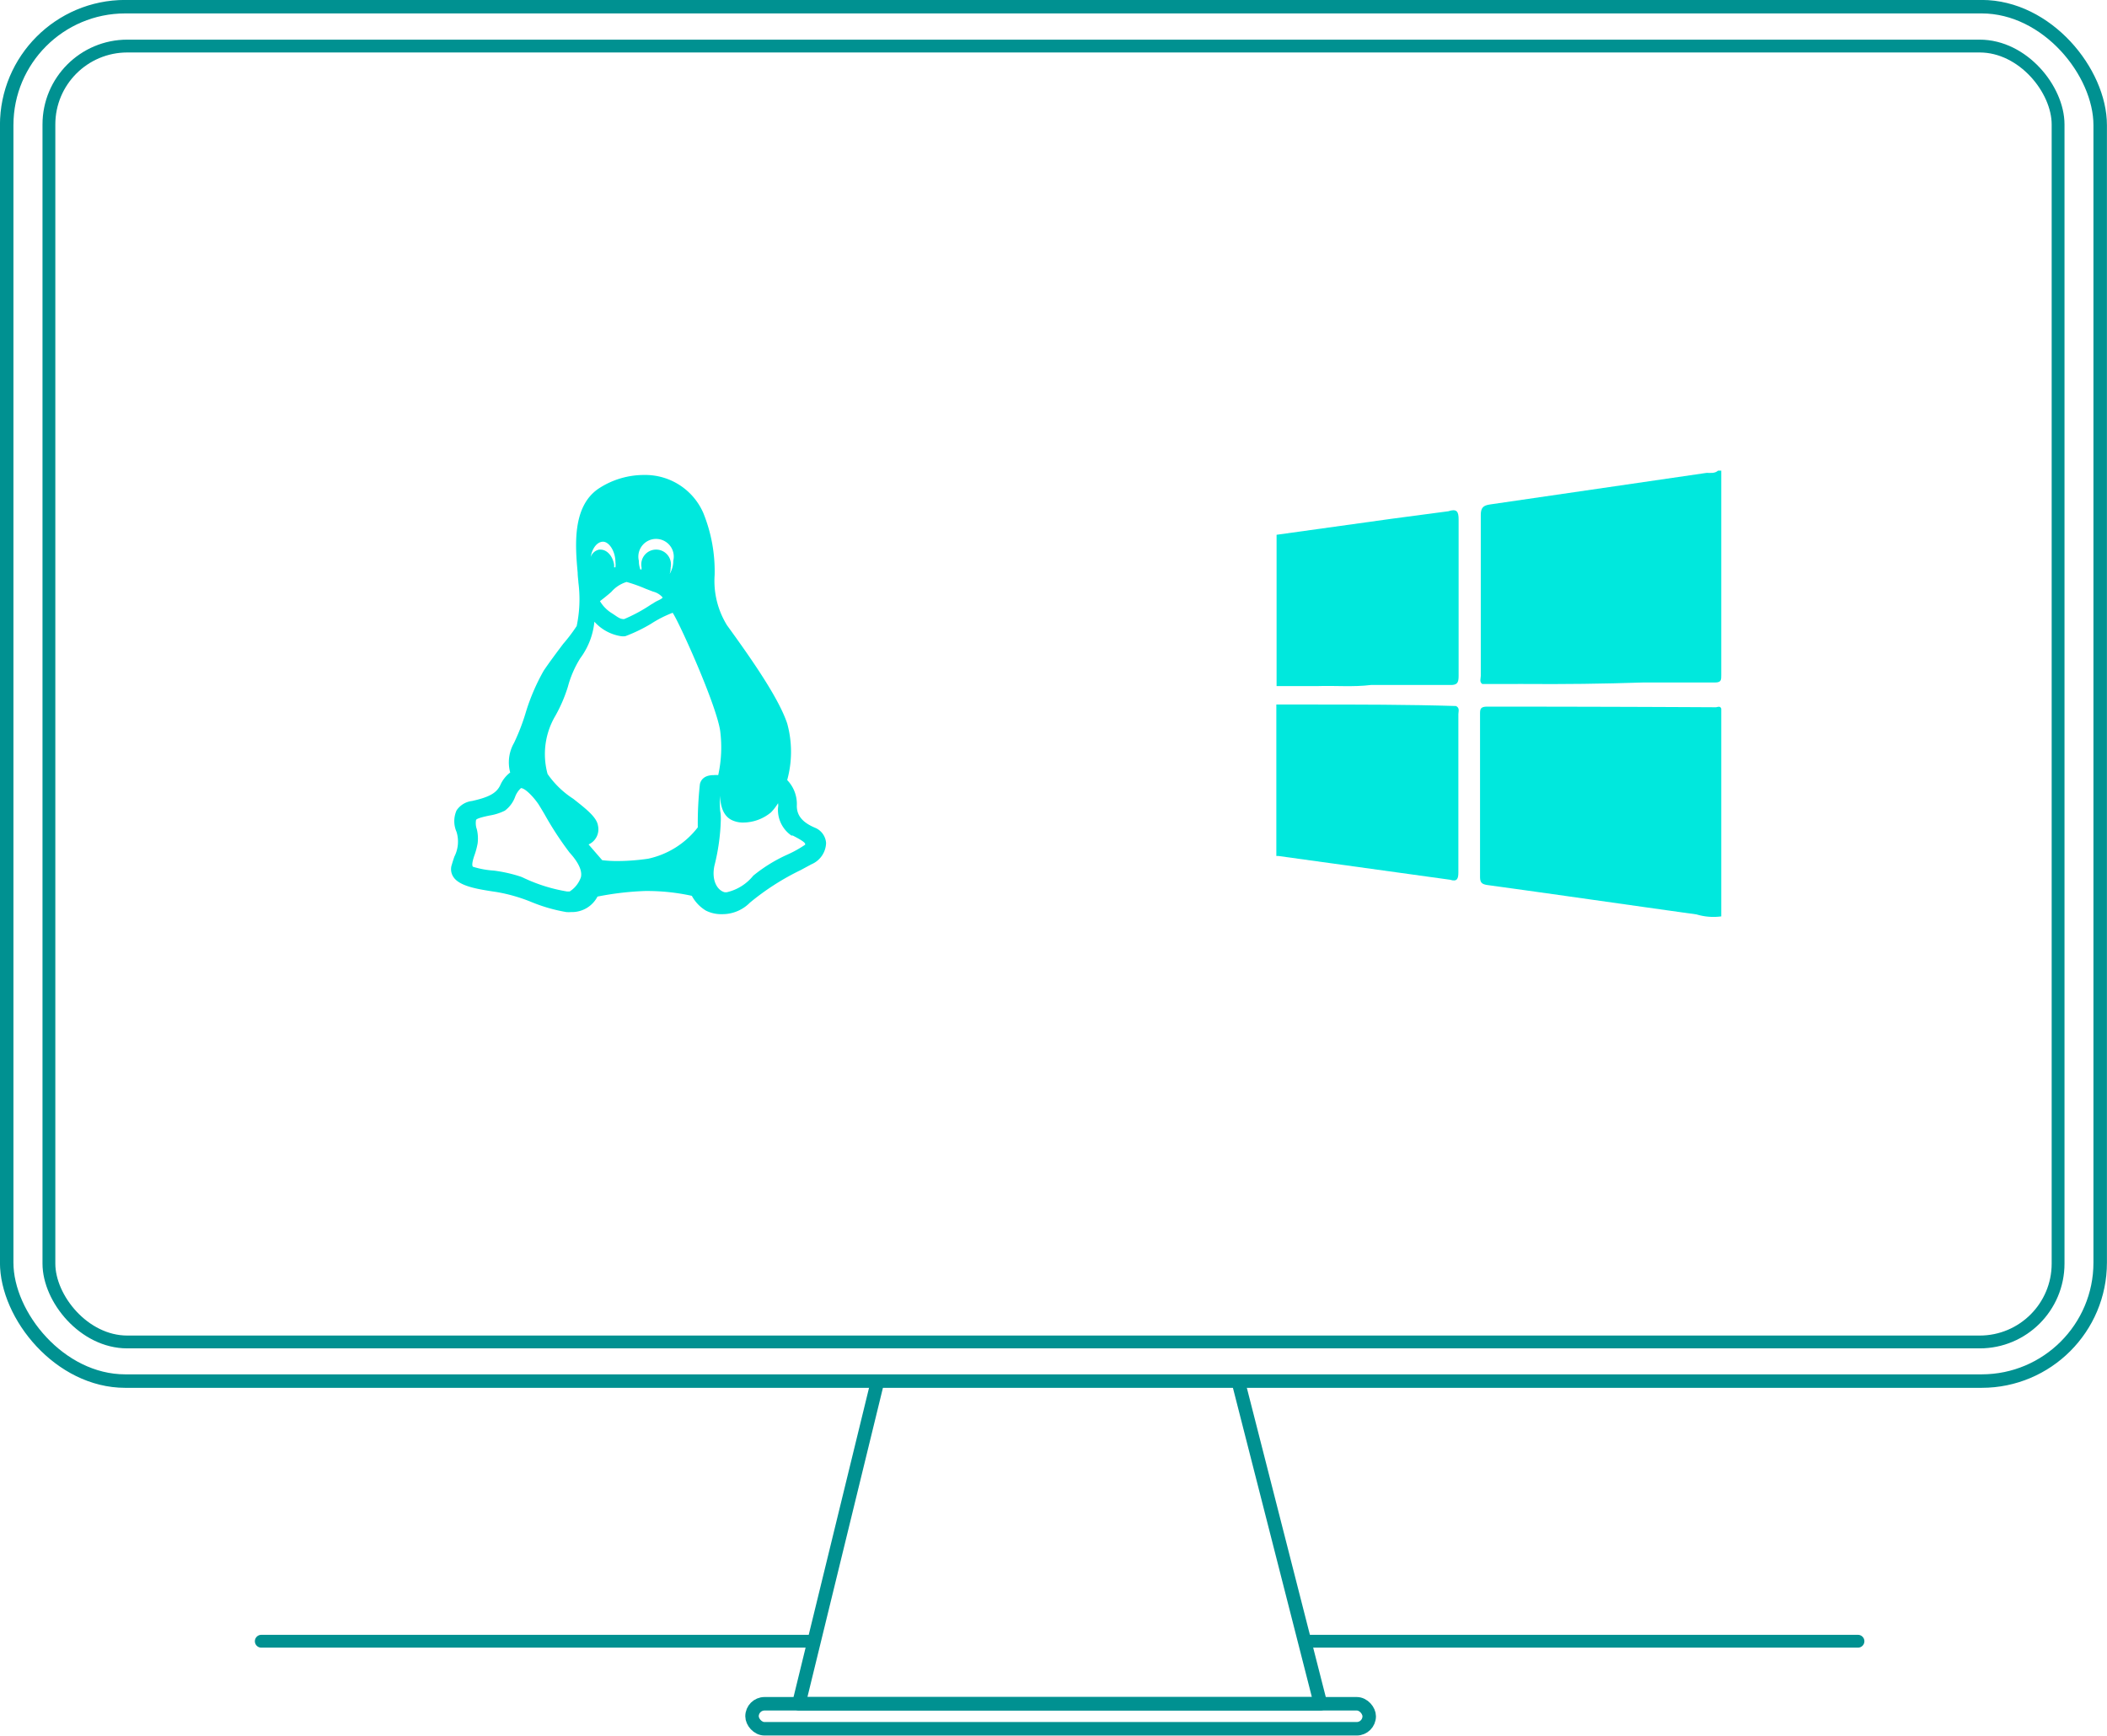 <svg xmlns="http://www.w3.org/2000/svg" viewBox="0 0 170.15 140.17"><g><g><rect x="0.54" y="0.54" width="169.06" height="111" rx="9.57" ry="9.57" style="fill:none;stroke:#009191;stroke-linecap:round;stroke-linejoin:round;stroke-width:1.089px"/><path d="M117.77,57.68c0,4.26,0,8.52,0,12.78,0,.52-.11.77-.67.59l-13.87-1.92-.16,0V56.9l2.73,0c3.93,0,7.85,0,11.78.12C117.9,57.18,117.77,57.46,117.77,57.68Z" style="fill:#00e8dd"/><path d="M106.39,55.41c-1.1,0-2.2,0-3.3,0V43.19l9.27-1.29,4.6-.61c.67-.22.84,0,.83.7,0,4.21,0,8.41,0,12.61,0,.55-.12.74-.7.72-1.6,0-3.21,0-4.81,0l-1.56,0h0C109.27,55.5,107.83,55.36,106.39,55.41Z" style="fill:#00e8dd"/><path d="M139,57.23c0,1,0,2,0,3q0,6.88,0,13.78a4.75,4.75,0,0,1-2-.16c-5.62-.78-11.25-1.6-16.87-2.37-.49-.07-.61-.22-.61-.69q0-6.52,0-13.06c0-.44,0-.66.59-.66q9.23,0,18.46.05C138.73,57.1,138.91,57,139,57.23Z" style="fill:#00e8dd"/><path d="M119.58,54.59c0-4.33,0-8.65,0-13,0-.6.21-.77.75-.85l17.49-2.55c.31,0,.65.06.92-.18H139l0,.17c0,3.54,0,7.09,0,10.63,0,1.91,0,3.82,0,5.72,0,.38,0,.59-.51.59-1.93,0-3.87,0-5.8,0q-4.83.16-9.68.12H119.7C119.45,55.07,119.58,54.8,119.58,54.59Z" style="fill:#00e8dd"/><polyline points="70.87 111.55 64.51 137.6 106.64 137.6 99.99 111.55" style="fill:none;stroke:#009191;stroke-linecap:round;stroke-linejoin:round;stroke-width:1.089px"/><rect x="60.73" y="137.6" width="49.84" height="2.02" rx="1.01" ry="1.01" style="fill:none;stroke:#009191;stroke-linecap:round;stroke-linejoin:round;stroke-width:1.089px"/><rect x="3.95" y="3.72" width="162.25" height="104.66" rx="6.33" ry="6.33" style="fill:none;stroke:#009191;stroke-linecap:round;stroke-linejoin:round;stroke-width:1.036px"/><g id="_Group_" data-name="&lt;Group&gt;"><path id="_Compound_Path_" data-name="&lt;Compound Path&gt;" d="M65.79,66.84c-1-.43-1.48-1-1.44-1.84a2.79,2.79,0,0,0-.78-2,8.61,8.61,0,0,0,0-4.57c-.67-2-2.73-5-4.86-7.93a6.82,6.82,0,0,1-1-4.06,12.5,12.5,0,0,0-.91-5A5.11,5.11,0,0,0,52,38.36a6.66,6.66,0,0,0-3.69,1.12c-2.13,1.47-1.85,4.67-1.66,6.78,0,.29.05.57.06.8a10.52,10.52,0,0,1-.14,3.5A13.47,13.47,0,0,1,45.48,52c-.51.68-1.09,1.45-1.57,2.16a16.6,16.6,0,0,0-1.47,3.44A16.69,16.69,0,0,1,41.51,60a3.16,3.16,0,0,0-.31,2.39,2.57,2.57,0,0,0-.79,1c-.31.68-.95,1-2.29,1.3a1.74,1.74,0,0,0-1.25.76,2.15,2.15,0,0,0,0,1.74,2.68,2.68,0,0,1-.18,2c-.06.18-.13.39-.2.63a1.13,1.13,0,0,0,.12,1c.5.77,2,1,3.48,1.22a13.38,13.38,0,0,1,2.85.82,13.14,13.14,0,0,0,2.79.8,2.66,2.66,0,0,0,.39,0,2.32,2.32,0,0,0,2.13-1.25,24.09,24.09,0,0,1,3.82-.45,16.84,16.84,0,0,1,3.8.39A3.1,3.1,0,0,0,57,73.54a2.73,2.73,0,0,0,1.29.29h0a3.12,3.12,0,0,0,2.27-.93,20.2,20.2,0,0,1,4.1-2.63l.87-.47a1.93,1.93,0,0,0,1.18-1.72A1.44,1.44,0,0,0,65.79,66.84Zm-17.5-.16c-.1-.69-1-1.38-2-2.17a7.38,7.38,0,0,1-2.07-2,6.08,6.08,0,0,1,.64-4.72,12,12,0,0,0,1-2.33,8.42,8.42,0,0,1,1-2.3A5.9,5.9,0,0,0,48,50.21a3.63,3.63,0,0,0,2.15,1.17,1.34,1.34,0,0,0,.35,0,12.84,12.84,0,0,0,2.07-1,9.22,9.22,0,0,1,1.75-.89c.52.75,3.53,7.41,3.84,9.55A10.46,10.46,0,0,1,58,62.6a2,2,0,0,0-.36,0c-.84,0-1.06.46-1.12.73a29,29,0,0,0-.17,3.49,6.9,6.9,0,0,1-4,2.53,17.57,17.57,0,0,1-2.49.19,9.81,9.81,0,0,1-1.23-.07l-1.1-1.27A1.34,1.34,0,0,0,48.29,66.68ZM49.7,45.82l-.11,0a1.64,1.64,0,0,0,0-.23c-.12-.7-.58-1.2-1.09-1.2h-.12a.91.91,0,0,0-.68.6c.12-.71.52-1.24,1-1.24s1,.76,1,1.66C49.72,45.58,49.71,45.7,49.7,45.82Zm4.38.53a1.77,1.77,0,0,0,.08-.52,1.2,1.2,0,1,0-2.35,0,.86.86,0,0,0,0,.16l-.1,0a2.06,2.06,0,0,1-.12-.7,1.43,1.43,0,1,1,2.78,0A2.08,2.08,0,0,1,54.08,46.35Zm-.57,1.9s0,.07-.29.21-.3.15-.5.28l-.14.08A12.79,12.79,0,0,1,50.4,50c-.24,0-.38-.06-.71-.29l-.24-.16a2.88,2.88,0,0,1-1-1c.2-.15.68-.53.92-.75A2.66,2.66,0,0,1,50.6,47h0a12.55,12.55,0,0,1,1.54.55l.6.23A1.48,1.48,0,0,1,53.51,48.25Zm4.18,21.68a16.82,16.82,0,0,0,.52-3.75c0-.21,0-.45-.05-.67a6.89,6.89,0,0,1,0-1.25h0c0,.54.12,1.63,1,2a2.06,2.06,0,0,0,.88.17,3.54,3.54,0,0,0,2.22-.82,4.08,4.08,0,0,0,.57-.74.93.93,0,0,1,0,.35,2.52,2.52,0,0,0,1.08,2.26l.11,0c.26.14,1,.51,1,.68,0,0,0,0,0,.06a9.19,9.19,0,0,1-1.39.78,12.38,12.38,0,0,0-2.8,1.72,3.84,3.84,0,0,1-2.14,1.34l-.17,0C57.91,71.9,57.45,71.09,57.69,69.93Zm-19.2-3a1.53,1.53,0,0,1-.05-.69c0-.15.78-.31,1.11-.38a4.27,4.27,0,0,0,1.22-.39,2.43,2.43,0,0,0,.83-1.12,1.81,1.81,0,0,1,.47-.7h0c.33,0,1,.69,1.42,1.31.1.16.29.47.5.83a26.38,26.38,0,0,0,2,3.06c.41.45,1.09,1.3.92,2A2.24,2.24,0,0,1,46,72l-.2,0a13.22,13.22,0,0,1-3.58-1.13l-.14-.06a11.61,11.61,0,0,0-2.21-.5A7.13,7.13,0,0,1,38.19,70c-.12-.14,0-.58.15-1a6,6,0,0,0,.23-.88A3.14,3.14,0,0,0,38.49,66.91Z" style="fill:#00e8dd"/></g><line x1="150.04" y1="132.55" x2="105.6" y2="132.55" style="fill:none;stroke:#009191;stroke-linecap:round;stroke-linejoin:round;stroke-width:1.036px"/><line x1="65.54" y1="132.55" x2="21.1" y2="132.55" style="fill:none;stroke:#009191;stroke-linecap:round;stroke-linejoin:round;stroke-width:1.036px"/></g></g></svg>